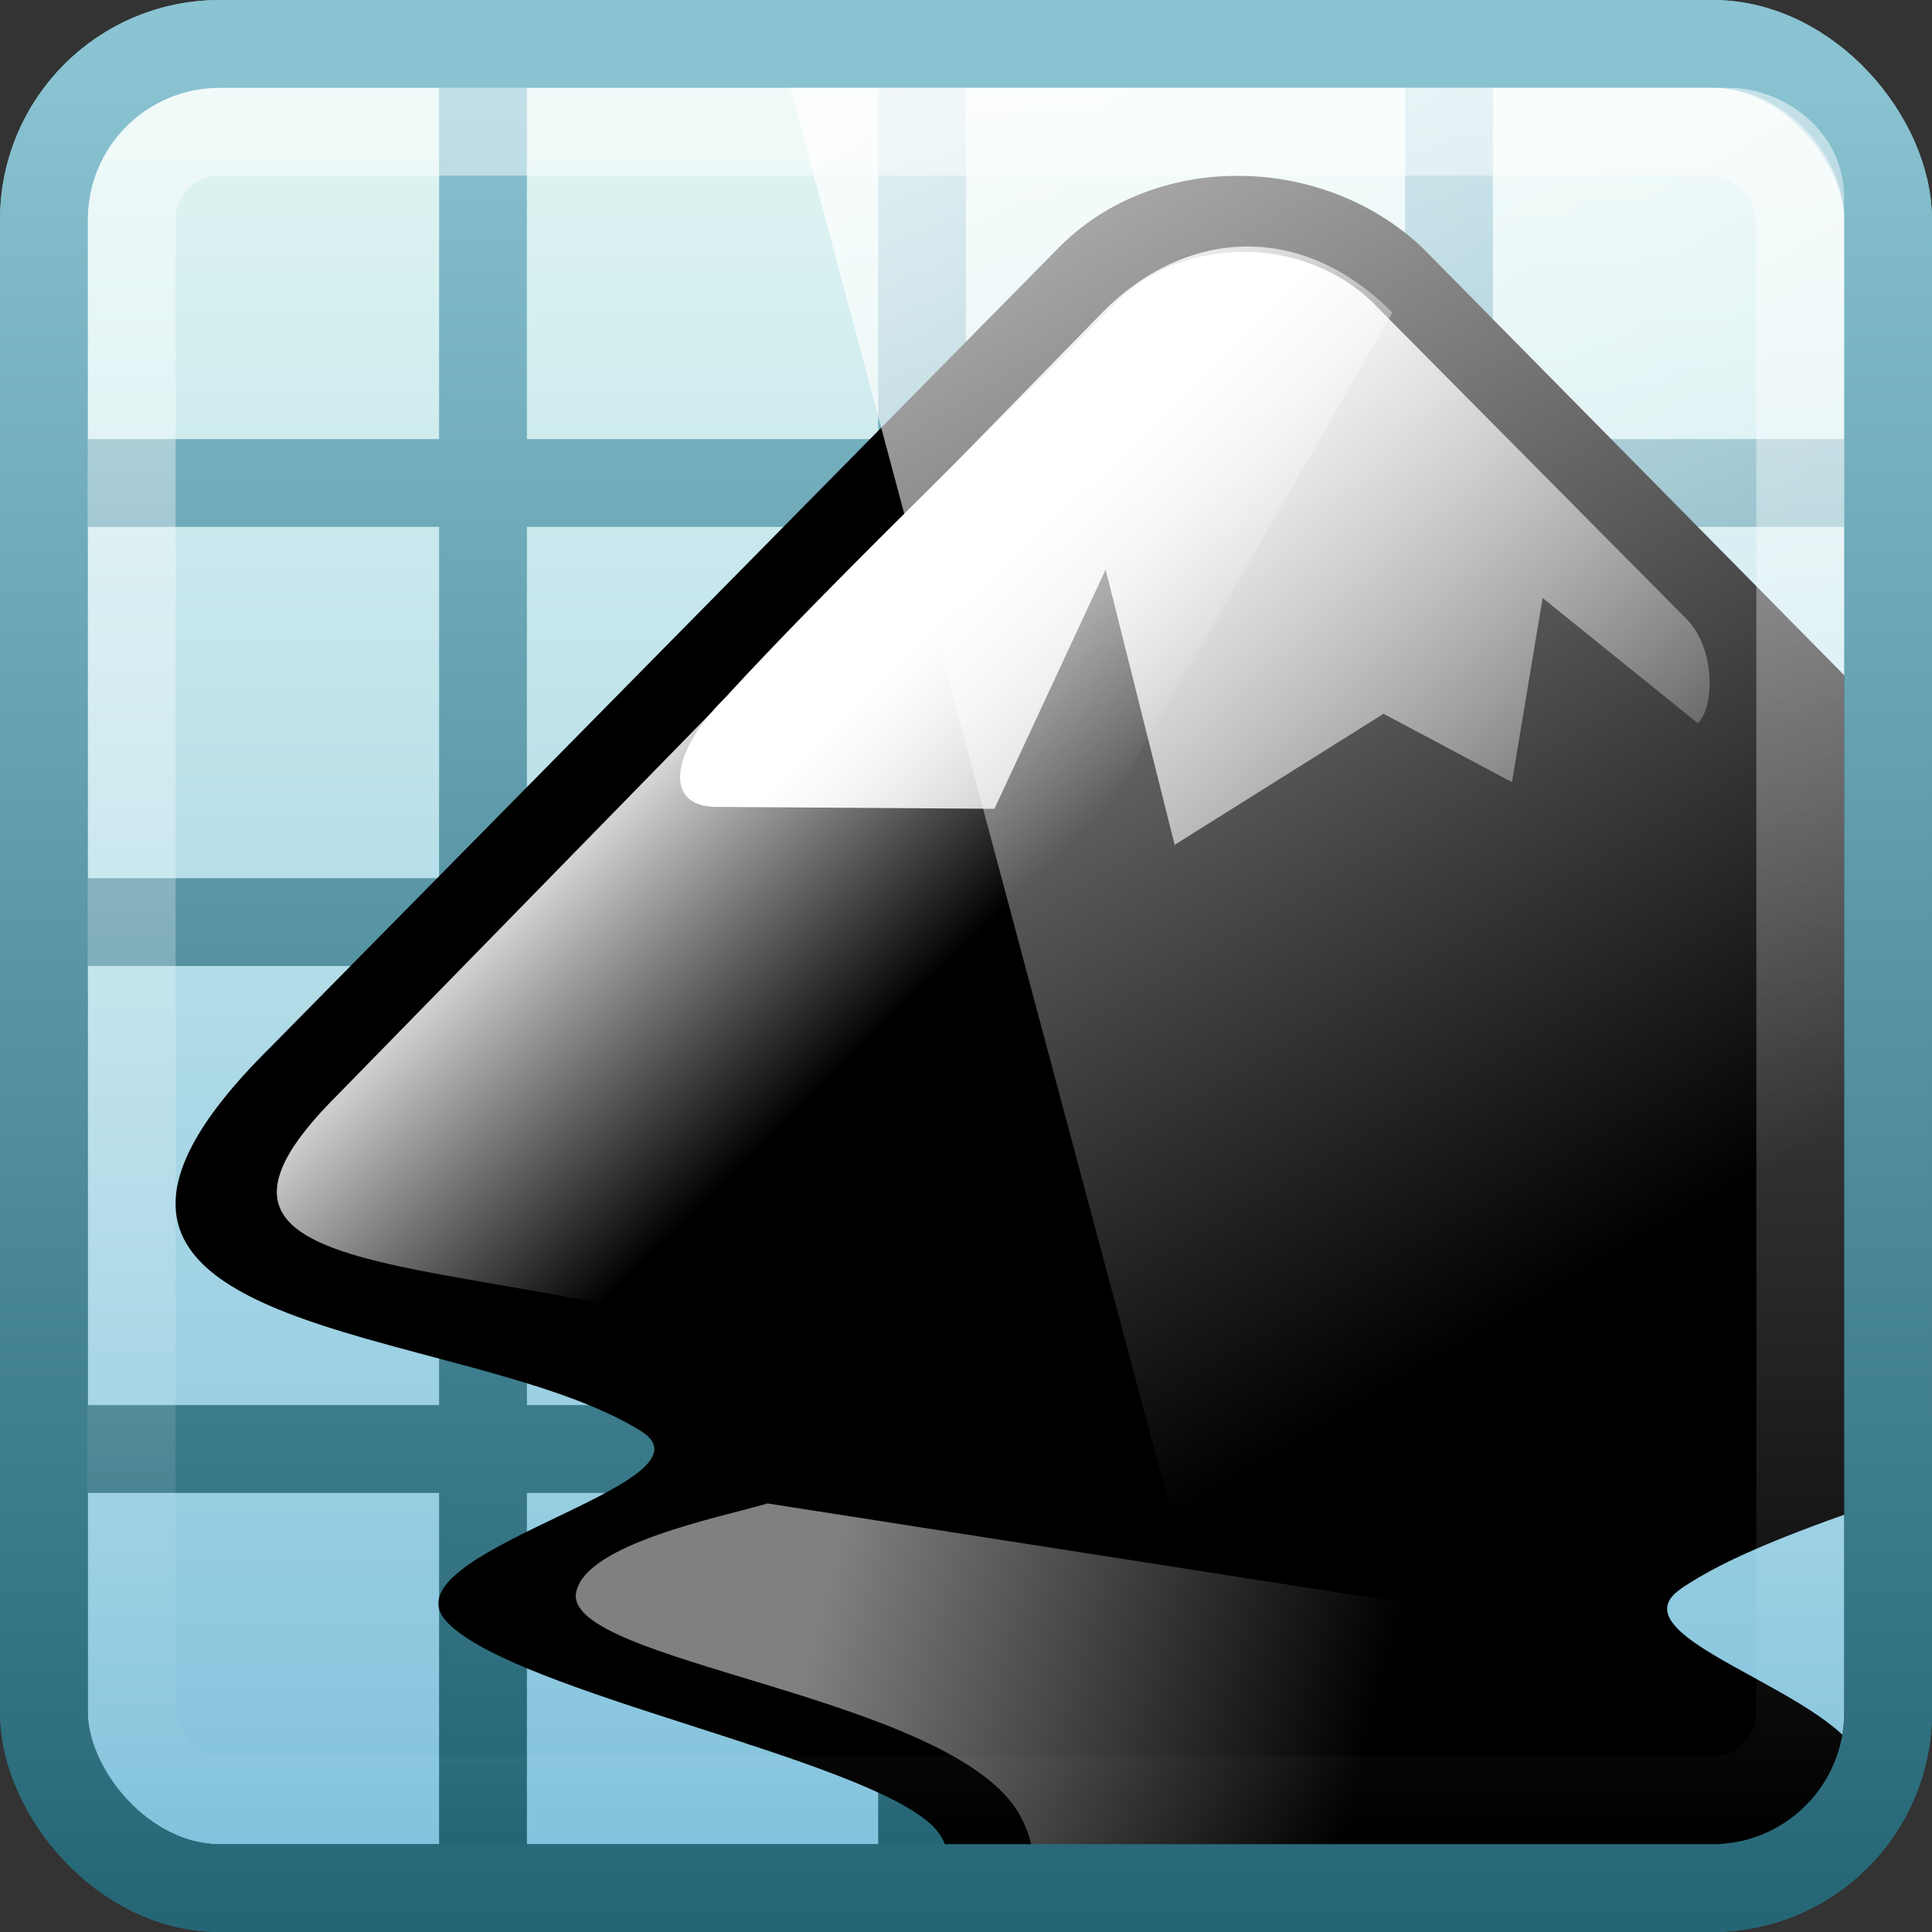 <?xml version="1.0" encoding="UTF-8" standalone="no"?>
<!-- Created with Inkscape (http://www.inkscape.org/) -->

<svg xmlns:dc="http://purl.org/dc/elements/1.1/" xmlns:cc="http://creativecommons.org/ns#" xmlns:rdf="http://www.w3.org/1999/02/22-rdf-syntax-ns#" xmlns:svg="http://www.w3.org/2000/svg" xmlns="http://www.w3.org/2000/svg" xmlns:xlink="http://www.w3.org/1999/xlink" xmlns:sodipodi="http://sodipodi.sourceforge.net/DTD/sodipodi-0.dtd" xmlns:inkscape="http://www.inkscape.org/namespaces/inkscape" width="22" height="22" id="svg3437" version="1.1" inkscape:version="0.48.4 r9939" sodipodi:docname="inkscape.svg">
  <rect width="100%" height="100%" fill="#333333" stroke="none"/>
  <defs id="defs3439">
    <linearGradient gradientUnits="userSpaceOnUse" id="linearGradient4353">
      <stop offset="0" style="stop-color:#ffffff;stop-opacity:1" id="stop4355" />
      <stop offset="1" style="stop-color:#ffffff;stop-opacity:0" id="stop4357" />
    </linearGradient>
    <linearGradient inkscape:collect="always" xlink:href="#linearGradient4594-3" id="linearGradient5698" gradientUnits="userSpaceOnUse" gradientTransform="matrix(0.516,0,0,0.493,-0.139,1028.403)" x1="15.786" y1="-2.111" x2="37.121" y2="32.361" />
    <linearGradient gradientUnits="userSpaceOnUse" id="linearGradient4594-3" x1="8.211" x2="31.743" y1="-5.714" y2="25.487">
      <stop offset="0" stop-color="#fff" id="stop37-5-1-3" />
      <stop offset="1" stop-color="#fff" stop-opacity="0" id="stop39-0" />
    </linearGradient>
    <linearGradient inkscape:collect="always" xlink:href="#linearGradient4050" id="linearGradient3120" gradientUnits="userSpaceOnUse" gradientTransform="matrix(0.54,0,0,0.612,-1.972,1027.933)" x1="22.44" y1="4.894" x2="22.44" y2="38.217" />
    <linearGradient id="linearGradient4050">
      <stop id="stop4052" offset="0" style="stop-color:white;stop-opacity:0.502;" />
      <stop id="stop4054" offset="1" style="stop-color:#ffffff;stop-opacity:0;" />
    </linearGradient>
    <linearGradient id="WhiteTransparent-3" gradientUnits="userSpaceOnUse">
      <stop id="stop7606-1" style="stop-color:#ffffff;stop-opacity:1" offset="0" />
      <stop id="stop7608-8" style="stop-color:#ffffff;stop-opacity:0" offset="1" />
    </linearGradient>
    <linearGradient id="linearGradient5899-9">
      <stop id="stop5901-9" style="stop-color:#ffffff;stop-opacity:1" offset="0" />
      <stop id="stop5903-3" style="stop-color:#ffffff;stop-opacity:0" offset="1" />
    </linearGradient>
    <linearGradient inkscape:collect="always" xlink:href="#linearGradient3873-2" id="linearGradient3308-6" gradientUnits="userSpaceOnUse" gradientTransform="matrix(0.529,0,0,0.529,-1.443,1028.943)" x1="14" y1="44" x2="14" y2="4" />
    <linearGradient id="linearGradient3873-2">
      <stop id="stop3875-6" offset="0" style="stop-color:#7fc1dc;stop-opacity:1;" />
      <stop id="stop3877-1" offset="1" style="stop-color:#e3f6f3;stop-opacity:1;" />
    </linearGradient>
    <linearGradient inkscape:collect="always" xlink:href="#linearGradient3881-9" id="linearGradient3310-9" gradientUnits="userSpaceOnUse" gradientTransform="matrix(0.529,0,0,0.529,-1.443,1028.943)" x1="23" y1="4" x2="23" y2="44" />
    <linearGradient id="linearGradient3881-9">
      <stop id="stop3883-7" offset="0" style="stop-color:#8ac3d2;stop-opacity:1;" />
      <stop id="stop3885-3" offset="1" style="stop-color:#256676;stop-opacity:1;" />
    </linearGradient>
    <linearGradient id="linearGradient3132-6" inkscape:collect="always">
      <stop id="stop3134-8" offset="0" style="stop-color:#8ac3d2;stop-opacity:1" />
      <stop id="stop3136-7" offset="1" style="stop-color:#256676;stop-opacity:1" />
    </linearGradient>
    <linearGradient inkscape:collect="always" xlink:href="#linearGradient3132-6" id="linearGradient4243" gradientUnits="userSpaceOnUse" gradientTransform="matrix(1,0,0,1.053,25.192,2088.709)" x1="-19.192" y1="-1004.48" x2="-19.192" y2="-985.48" />
    <linearGradient inkscape:collect="always" xlink:href="#WhiteTransparent-3" id="linearGradient4343" gradientUnits="userSpaceOnUse" gradientTransform="matrix(0.22,0,0,0.218,-38.828,1029.388)" x1="30.997" y1="37.31" x2="46.038" y2="52.497" />
    <linearGradient inkscape:collect="always" xlink:href="#linearGradient4353" id="linearGradient4345" gradientUnits="userSpaceOnUse" gradientTransform="matrix(0.218,0,0,0.216,-38.743,1029.471)" x1="60" y1="20" x2="90" y2="50" />
    <linearGradient inkscape:collect="always" xlink:href="#linearGradient5899-9" id="linearGradient4347" gradientUnits="userSpaceOnUse" gradientTransform="matrix(0.107,0,0,0.106,-40.565,1028.264)" x1="95.5" y1="208.164" x2="153.5" y2="223.5" />
    <clipPath clipPathUnits="userSpaceOnUse" id="clipPath4349">
      <rect rx="1.556" ry="1.541" y="1030.318" x="-38.249" height="21.044" width="21.249" id="rect4351" style="color:black;fill:black;fill-opacity:1;fill-rule:nonzero;stroke:none;stroke-width:1;marker:none;visibility:visible;display:inline;overflow:visible;enable-background:accumulate" />
    </clipPath>
    <linearGradient inkscape:collect="always" xlink:href="#linearGradient3881-9" id="linearGradient3038" gradientUnits="userSpaceOnUse" gradientTransform="matrix(0.529,0,0,0.529,-1.443,1028.943)" x1="23" y1="4" x2="23" y2="44" />
  </defs>
  <sodipodi:namedview id="base" pagecolor="#ffffff" bordercolor="#666666" borderopacity="1.0" inkscape:pageopacity="0.0" inkscape:pageshadow="2" inkscape:zoom="15.839192" inkscape:cx="22.96617" inkscape:cy="12.256126" inkscape:document-units="px" inkscape:current-layer="capa1" showgrid="true" inkscape:window-width="1280" inkscape:window-height="976" inkscape:window-x="0" inkscape:window-y="24" inkscape:window-maximized="1" inkscape:snap-page="true" inkscape:snap-center="true" inkscape:snap-object-midpoints="true" inkscape:showpageshadow="false">
    <inkscape:grid type="xygrid" id="grid3445" empspacing="5" visible="true" enabled="true" snapvisiblegridlinesonly="true" />
  </sodipodi:namedview>
  <g inkscape:label="Capa 1" inkscape:groupmode="layer" id="capa1" transform="translate(0,-1030.362)">
    <rect style="color:black;fill:url(#linearGradient3308-6);fill-opacity:1;fill-rule:nonzero;stroke:url(#linearGradient3038);stroke-width:1;stroke-linecap:round;stroke-linejoin:round;stroke-miterlimit:4;stroke-opacity:1;stroke-dasharray:none;stroke-dashoffset:0;marker:none;visibility:visible;display:inline;overflow:visible;enable-background:accumulate" id="rect3874" width="21" height="21" x="0.5" y="1030.862" ry="2" rx="2" />
    <path style="color:black;fill:url(#linearGradient4243);fill-opacity:1;fill-rule:nonzero;stroke:none;stroke-width:1;marker:none;visibility:visible;display:inline;overflow:visible;enable-background:accumulate" d="m 5,1031.362 0,4 -4,0 0,1 4,0 0,4 -4,0 0,1 4,0 0,5 -4,0 0,1 4,0 0,4 1,0 0,-4 4,0 0,4 1,0 0,-4 5,0 0,4 1,0 0,-4 4,0 0,-1 -4,0 0,-5 4,0 0,-1 -4,0 0,-4 4,0 0,-1 -4,0 0,-4 -1,0 0,4 -5,0 0,-4 -1,0 0,4 -4,0 0,-4 z m 1,5 4,0 0,4 -4,0 z m 5,0 5,0 0,4 -5,0 z m -5,5 4,0 0,5 -4,0 z m 5,0 5,0 0,5 -5,0 z" id="rect4129" inkscape:connector-curvature="0" sodipodi:nodetypes="ccccccccccccccccccccccccccccccccccccccccccccccccccccccccccccccccc" />
    <g id="g4336" transform="translate(39,1)" clip-path="url(#clipPath4349)">
      <path style="fill:black;fill-opacity:1;stroke:none" id="use7631" d="m -26.935,1032.173 -8.993,9.122 c -3.405,3.372 2.204,3.091 4.234,4.367 0.939,0.605 -3.012,1.383 -2.204,2.183 0.786,0.8 4.736,1.535 5.522,2.313 0.786,0.8 -1.593,1.643 -0.808,2.443 0.764,0.8 2.597,0.043 2.925,1.859 0.24,1.34 3.361,0.67 4.758,-0.475 0.873,-0.735 -1.506,-0.735 -0.72,-1.535 1.964,-1.967 3.711,-0.886 4.431,-2.702 0.393,-0.973 -2.968,-1.665 -2.074,-2.291 2.139,-1.492 9.997,-2.248 6.373,-5.836 l -9.32,-9.446 c -1.157,-1.081 -3.056,-1.081 -4.125,0 z" inkscape:connector-curvature="0" sodipodi:nodetypes="cccccccccccccc" />
      <path style="fill:none" id="use7639" d="m -26.935,1032.173 -8.993,9.122 c -3.405,3.372 2.204,3.091 4.234,4.367 0.939,0.605 -3.012,1.383 -2.204,2.183 0.786,0.8 4.736,1.535 5.522,2.313 0.786,0.8 -1.593,1.643 -0.808,2.443 0.764,0.8 2.597,0.043 2.925,1.859 0.24,1.34 3.361,0.67 4.758,-0.475 0.873,-0.735 -1.506,-0.735 -0.72,-1.535 1.964,-1.967 3.711,-0.886 4.431,-2.702 0.393,-0.973 -2.968,-1.665 -2.074,-2.291 2.139,-1.492 9.997,-2.248 6.373,-5.836 l -9.32,-9.446 c -1.157,-1.081 -3.056,-1.081 -4.125,0 z m 10.324,17.574 c 0,0.454 3.558,0.713 3.361,-0.108 -0.284,-1.383 -2.968,-1.275 -3.361,0.108 z m -15.17,2.399 c 0.808,0.692 2.03,-0.151 2.423,-1.124 -0.786,-1.016 -3.689,0.065 -2.423,1.124 z m 14.733,-1.448 c -1.004,0.908 0.175,1.859 1.157,1.232 0.262,-0.173 -0.022,-1.016 -1.157,-1.232 z" inkscape:connector-curvature="0" />
      <path style="fill:url(#linearGradient4343);stroke:none" id="path7643" d="m -35.127,1041.801 c -2.445,2.4 1.85,1.723 5.154,3.01 l 6.828,-11.889 c -1.035,-1.047 -2.357,-0.96 -3.304,0 l -8.679,8.879 z" inkscape:connector-curvature="0" />
      <path style="fill:url(#linearGradient4345);fill-opacity:1;fill-rule:nonzero;stroke:none" id="icecap" d="m -23.355,1032.821 3.558,3.588 c 0.327,0.324 0.327,0.994 0.131,1.189 l -1.768,-1.427 -0.349,2.097 -1.462,-0.778 -2.379,1.492 -0.786,-3.134 -1.266,2.724 -3.165,-0.022 c -0.611,0 -0.524,-0.627 0.109,-1.254 1.244,-1.362 3.667,-3.675 4.431,-4.475 0.786,-0.8 2.161,-0.778 2.947,0 z" inkscape:connector-curvature="0" />
      <path sodipodi:nodetypes="cccccsccc" style="opacity:0.5;fill:url(#linearGradient4347);fill-opacity:1;fill-rule:evenodd;stroke:none" id="path5897" d="m -30.26,1046.482 c -0.543,0.159 -2.055,0.456 -2.178,1.004 -0.183,0.814 4.325,1.177 5.06,2.561 0.631,1.189 -1.11,1.532 -0.882,2.175 0.176,0.496 2.513,0.014 3.513,2.014 0.494,0.651 0.824,-0.688 0.463,-1.379 -0.575,-1.101 1.966,-2.449 3.117,-3.061 0.672,-0.357 -1.386,-2.111 -1.386,-2.111 z" inkscape:connector-curvature="0" />
    </g>
    <rect rx="2" ry="2" y="1030.862" x="0.5" height="21" width="21" id="rect4298" style="color:black;fill:none;stroke:url(#linearGradient3310-9);stroke-width:1;stroke-linecap:round;stroke-linejoin:round;stroke-miterlimit:4;stroke-opacity:1;stroke-dasharray:none;stroke-dashoffset:0;marker:none;visibility:visible;display:inline;overflow:visible;enable-background:accumulate" />
    <rect width="19" height="19" ry="1" x="1.5" y="1031.862" id="rect4513" style="fill:none;stroke:url(#linearGradient3120);stroke-width:1;stroke-miterlimit:4;stroke-opacity:1;stroke-dasharray:none" rx="1" />
    <g transform="matrix(0.192,-0.042,0.051,0.15,-44.154,1038.409)" id="g9018" />
    <path style="opacity:0.99;fill:url(#linearGradient5698);stroke:none" inkscape:connector-curvature="0" d="m 9,1031.362 10.671,0 c 0.664,0 1.329,0.506 1.329,1.252 l 0,18.748 -6.653,0 z" id="path57-5-0" sodipodi:nodetypes="cssccc" />
  </g>
  <style type="text/css" id="style26" />
</svg>
